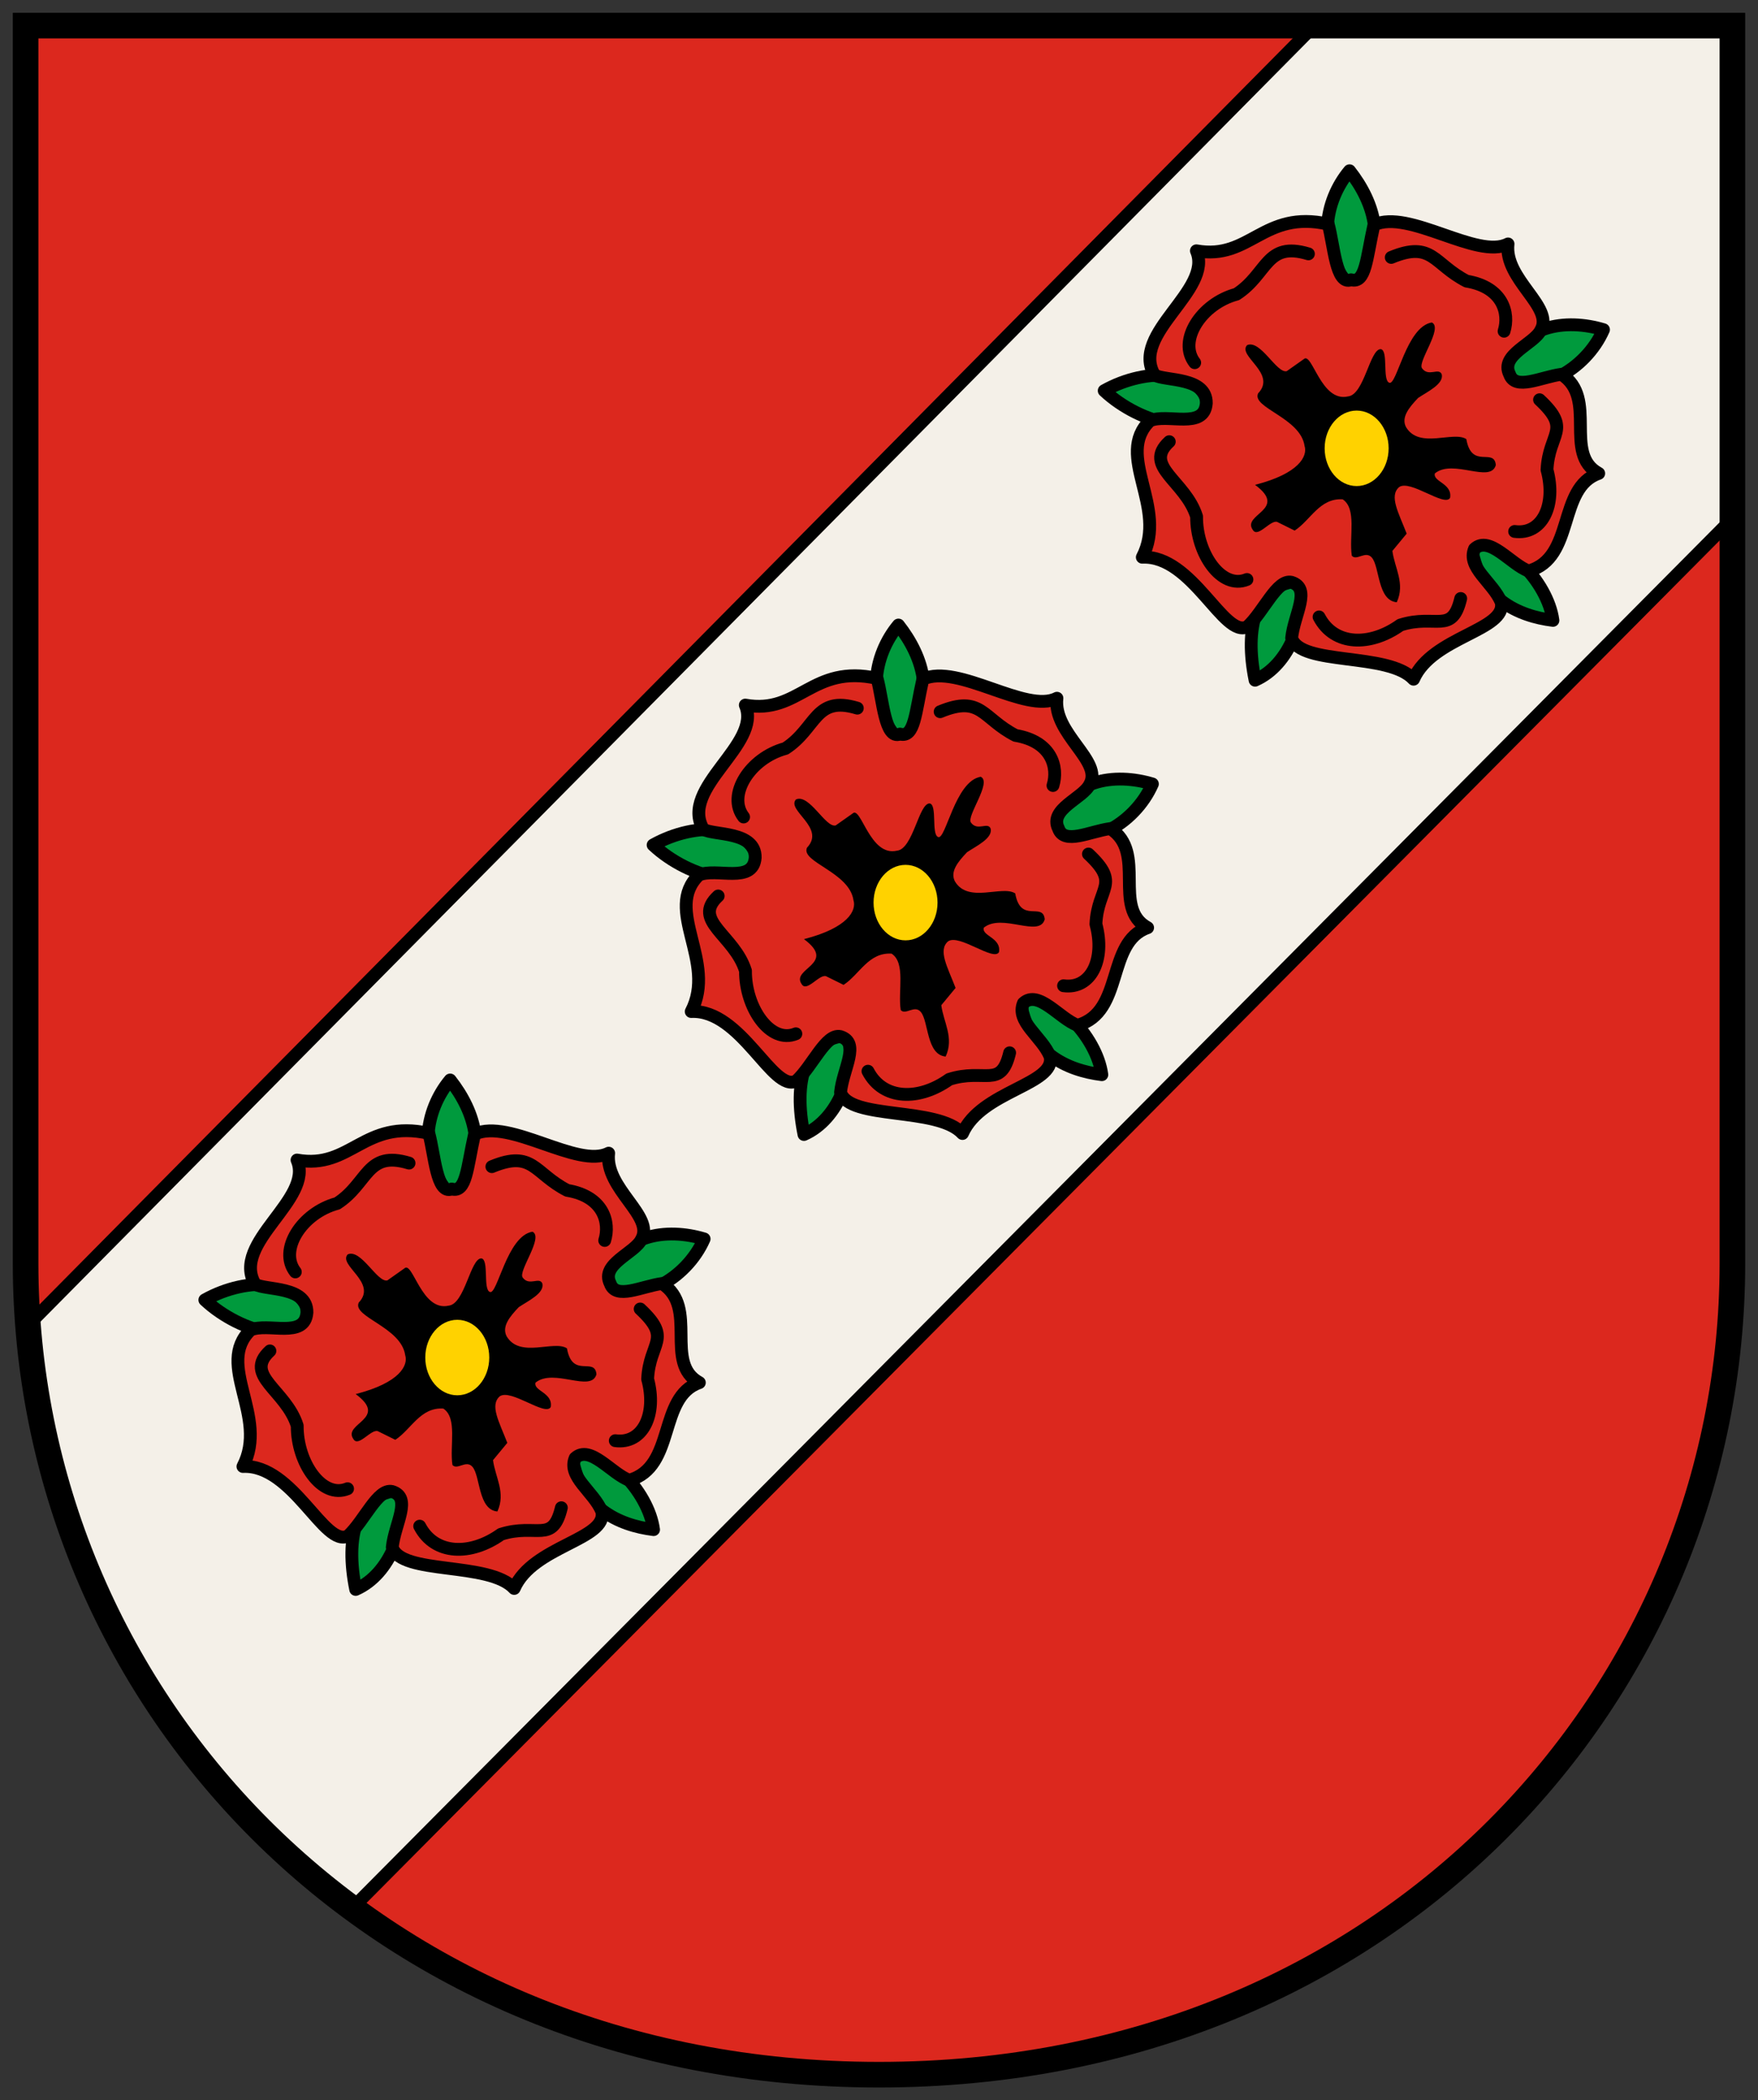 <!-- Created with Inkscape (http://www.inkscape.org/) -->

<svg xmlns:rdf="http://www.w3.org/1999/02/22-rdf-syntax-ns#" xmlns="http://www.w3.org/2000/svg" height="492" width="412" version="1.1" xmlns:cc="http://creativecommons.org/ns#" xmlns:dc="http://purl.org/dc/elements/1.1/">

 <rect width="100%" height="100%" fill="#333333" stroke="none"/>


 <g transform="translate(0,-560.362)">

  <g transform="translate(6,4)">

   <path d="m0,562.36,302.02,0l-301.51,303.54z" fill="#dc281e"/>

   <path d="M397.89,875.85,397.83,676.57,76.757,1002.3c121.74,82,296.08,30.9,321.13-126.45z" fill="#dc281e"/>

   <path stroke-linejoin="miter" d="m0,867.36,303.03-306.01,96.046,0.418,1.429,115.56l-323.49,325.57c-43.913-27.18-67.287-76.11-77.02-135.54z" stroke="#000" stroke-linecap="butt" stroke-miterlimit="4" stroke-dasharray="none" stroke-width="3" fill="#f4f0e8"/>

   <path stroke-linejoin="miter" d="m0,562.36,400,0,0,290c0,100-80,190-200,190s-200-90-200-190z" stroke="#000" stroke-linecap="butt" stroke-miterlimit="4" stroke-dasharray="none" stroke-width="6" fill="none"/>

   <g transform="translate(13.132,-7.071)">

    <path stroke-linejoin="round" d="m297.14,603.43c-5.833,6.975-8.198,18.806,0.714,27.673,8.847-9.664,5.051-20.354-0.714-27.673z" stroke="#000" stroke-linecap="round" stroke-miterlimit="4" stroke-dasharray="none" stroke-width="3" fill="#009a3d"/>

    <path stroke-linejoin="round" d="m356.66,640.66c-8.539-2.577-20.284-1.559-23.776,10.912,7.871,5.166,19.575-1.313,23.776-10.912z" stroke="#000" stroke-linecap="round" stroke-miterlimit="4" stroke-dasharray="none" stroke-width="3" fill="#009a3d"/>

    <path stroke-linejoin="round" d="m264.05,658.45c-1.361-8.292-14.203-9.207-24.404-3.495,8.571,8.046,23.456,11.249,24.404,3.495z" stroke="#000" stroke-linecap="round" stroke-miterlimit="4" stroke-dasharray="none" stroke-width="3" fill="#009a3d"/>

    <path stroke-linejoin="round" d="m285.44,699.54c-10.533,0.632-12.926,11.056-10.44,23.233,8.146-3.579,12.175-14.752,10.44-23.233z" stroke="#000" stroke-linecap="round" stroke-miterlimit="4" stroke-dasharray="none" stroke-width="3" fill="#009a3d"/>

    <path stroke-linejoin="round" d="m344.81,708.76c-1.197-9.07-11.642-19.966-19.196-17.944,1.583,12.899,11.213,16.95,19.196,17.944z" stroke="#000" stroke-linecap="round" stroke-miterlimit="4" stroke-dasharray="none" stroke-width="3" fill="#009a3d"/>

    <path stroke-linejoin="round" d="m251.43,651.29c-5.769-9.747,13.812-19.863,9.821-29.107,12.679,2.262,15.596-9.671,30.893-6.25,1.362,5.013,1.815,14.427,5.357,13.036,3.451,0.938,3.57-4.952,5.357-12.857,8.214-3.809,24.178,8.22,31.429,4.464-0.951,8.333,10.83,14.725,7.679,20.179-1.516,3.254-9.628,5.776-7.321,10.357,1.343,3.855,7.293,0.672,12.143,0,8.689,5.543,0.298,18.631,8.75,23.214-9.762,3.393-5.45,19.798-16.429,22.857-4.141-1.493-9.188-8.426-12.679-5.179-1.829,4.364,4.321,7.834,6.25,12.5,1.411,6.613-16.181,8.047-20.536,18.036-5.882-6.386-26.543-3.065-28.571-9.643,0.576-5.563,4.68-11.618-0.052-13.068-3.374-0.764-6.494,6.898-10.305,10.39-5.492,2.947-12.912-16.805-24.643-16.25,6.132-11.763-6.607-23.81,1.786-31.964,4.048-1.821,12.738,2.152,13.214-4.107,0.098-6.224-9.643-5.157-12.143-6.607z" stroke="#000" stroke-linecap="round" stroke-miterlimit="4" stroke-dasharray="none" stroke-width="3" fill="#dc281e"/>

    <path stroke-linejoin="round" d="m273.1,699.18c-5.977,2.458-11.871-6.103-11.802-14.749-2.605-8.363-12.706-11.748-6.4-17.533m35.099,41.049c3.564,6.84,12.013,6.929,19.051,1.906,8.342-2.671,12.106,2.352,14.15-6.221m12.636-15.704c6.404,0.868,9.837-6.089,7.586-14.438,0.407-8.749,5.887-9.296-1.752-16.418m-8.312-16.049c1.306-4.215-0.249-10.314-8.778-11.732-7.791-4.003-8.013-9.549-17.664-5.556m-46.061,24.66c-3.97-5.099,1.446-13.795,9.795-16.046,7.359-4.751,6.858-12.47,16.855-9.447" stroke="#000" stroke-linecap="round" stroke-miterlimit="4" stroke-dasharray="none" stroke-width="3" fill="none"/>

    <path fill="#000" d="m308.21,704.51c2.021-4.402-0.515-8.044-1.026-12.024l3.348-4.047c-1.921-4.956-4.148-8.791-1.786-10.893,2.613-1.873,10.701,4.768,11.964,2.5,0.551-3.393-4.092-3.75-3.571-5.714,4.289-3.503,13.05,2.453,14.286-1.964-0.398-4.16-5.661,1.096-6.915-6.072-3.071-2.006-11.06,2.443-14.156-2.857-1.131-2.262,0.707-4.524,2.857-6.786,2.143-1.445,6.071-3.257,5.536-5.536-0.693-1.677-3.062,0.702-4.609-1.403-1.141-1.488,5.011-9.47,2.288-10.74-6.011,0.956-8.217,14.988-10,14.107-1.628-0.673-0.14-7.576-1.964-7.857-2.559-0.111-3.869,10.694-7.679,11.071-6.342,1.472-8.415-10.578-10.37-8.732l-3.982,2.811c-2.37,0.611-6.155-7.476-9.306-6.087-2.312,2.544,7.056,6.609,2.587,11.293-1.548,3.393,9.941,5.701,10.893,12.321,0.745,2.351-1.238,6.462-11.607,9.107,7.886,5.816-3.13,6.858-0.536,10.536,1.169,2.011,4.092-2.363,5.715-1.853l4.106,2.032c3.75-2.441,5.836-7.654,11.25-7.321,3.37,2.192,1.449,8.792,2.143,13.214,1.144,1.298,3.23-1.313,4.714,0.459,1.845,2.202,1.292,10.043,5.821,10.434z"/>

    <path d="m305.71,668.79c0,4.142-2.758,7.5-6.161,7.5s-6.161-3.358-6.161-7.5,2.758-7.5,6.161-7.5,6.161,3.358,6.161,7.5z" transform="matrix(1.217,0,0,1.179,-65.745,-120.052)" fill="#ffd200"/>

   </g>

   <g transform="translate(-197.641,205.918)">

    <path stroke-linejoin="round" d="m297.14,603.43c-5.833,6.975-8.198,18.806,0.714,27.673,8.847-9.664,5.051-20.354-0.714-27.673z" stroke="#000" stroke-linecap="round" stroke-miterlimit="4" stroke-dasharray="none" stroke-width="3" fill="#009a3d"/>

    <path stroke-linejoin="round" d="m356.66,640.66c-8.539-2.577-20.284-1.559-23.776,10.912,7.871,5.166,19.575-1.313,23.776-10.912z" stroke="#000" stroke-linecap="round" stroke-miterlimit="4" stroke-dasharray="none" stroke-width="3" fill="#009a3d"/>

    <path stroke-linejoin="round" d="m264.05,658.45c-1.361-8.292-14.203-9.207-24.404-3.495,8.571,8.046,23.456,11.249,24.404,3.495z" stroke="#000" stroke-linecap="round" stroke-miterlimit="4" stroke-dasharray="none" stroke-width="3" fill="#009a3d"/>

    <path stroke-linejoin="round" d="m285.44,699.54c-10.533,0.632-12.926,11.056-10.44,23.233,8.146-3.579,12.175-14.752,10.44-23.233z" stroke="#000" stroke-linecap="round" stroke-miterlimit="4" stroke-dasharray="none" stroke-width="3" fill="#009a3d"/>

    <path stroke-linejoin="round" d="m344.81,708.76c-1.197-9.07-11.642-19.966-19.196-17.944,1.583,12.899,11.213,16.95,19.196,17.944z" stroke="#000" stroke-linecap="round" stroke-miterlimit="4" stroke-dasharray="none" stroke-width="3" fill="#009a3d"/>

    <path stroke-linejoin="round" d="m251.43,651.29c-5.769-9.747,13.812-19.863,9.821-29.107,12.679,2.262,15.596-9.671,30.893-6.25,1.362,5.013,1.815,14.427,5.357,13.036,3.451,0.938,3.57-4.952,5.357-12.857,8.214-3.809,24.178,8.22,31.429,4.464-0.951,8.333,10.83,14.725,7.679,20.179-1.516,3.254-9.628,5.776-7.321,10.357,1.343,3.855,7.293,0.672,12.143,0,8.689,5.543,0.298,18.631,8.75,23.214-9.762,3.393-5.45,19.798-16.429,22.857-4.141-1.493-9.188-8.426-12.679-5.179-1.829,4.364,4.321,7.834,6.25,12.5,1.411,6.613-16.181,8.047-20.536,18.036-5.882-6.386-26.543-3.065-28.571-9.643,0.576-5.563,4.68-11.618-0.052-13.068-3.374-0.764-6.494,6.898-10.305,10.39-5.492,2.947-12.912-16.805-24.643-16.25,6.132-11.763-6.607-23.81,1.786-31.964,4.048-1.821,12.738,2.152,13.214-4.107,0.098-6.224-9.643-5.157-12.143-6.607z" stroke="#000" stroke-linecap="round" stroke-miterlimit="4" stroke-dasharray="none" stroke-width="3" fill="#dc281e"/>

    <path stroke-linejoin="round" d="m273.1,699.18c-5.977,2.458-11.871-6.103-11.802-14.749-2.605-8.363-12.706-11.748-6.4-17.533m35.099,41.049c3.564,6.84,12.013,6.929,19.051,1.906,8.342-2.671,12.106,2.352,14.15-6.221m12.636-15.704c6.404,0.868,9.837-6.089,7.586-14.438,0.407-8.749,5.887-9.296-1.752-16.418m-8.312-16.049c1.306-4.215-0.249-10.314-8.778-11.732-7.791-4.003-8.013-9.549-17.664-5.556m-46.061,24.66c-3.97-5.099,1.446-13.795,9.795-16.046,7.359-4.751,6.858-12.47,16.855-9.447" stroke="#000" stroke-linecap="round" stroke-miterlimit="4" stroke-dasharray="none" stroke-width="3" fill="none"/>

    <path fill="#000" d="m308.21,704.51c2.021-4.402-0.515-8.044-1.026-12.024l3.348-4.047c-1.921-4.956-4.148-8.791-1.786-10.893,2.613-1.873,10.701,4.768,11.964,2.5,0.551-3.393-4.092-3.75-3.571-5.714,4.289-3.503,13.05,2.453,14.286-1.964-0.398-4.16-5.661,1.096-6.915-6.072-3.071-2.006-11.06,2.443-14.156-2.857-1.131-2.262,0.707-4.524,2.857-6.786,2.143-1.445,6.071-3.257,5.536-5.536-0.693-1.677-3.062,0.702-4.609-1.403-1.141-1.488,5.011-9.47,2.288-10.74-6.011,0.956-8.217,14.988-10,14.107-1.628-0.673-0.14-7.576-1.964-7.857-2.559-0.111-3.869,10.694-7.679,11.071-6.342,1.472-8.415-10.578-10.37-8.732l-3.982,2.811c-2.37,0.611-6.155-7.476-9.306-6.087-2.312,2.544,7.056,6.609,2.587,11.293-1.548,3.393,9.941,5.701,10.893,12.321,0.745,2.351-1.238,6.462-11.607,9.107,7.886,5.816-3.13,6.858-0.536,10.536,1.169,2.011,4.092-2.363,5.715-1.853l4.106,2.032c3.75-2.441,5.836-7.654,11.25-7.321,3.37,2.192,1.449,8.792,2.143,13.214,1.144,1.298,3.23-1.313,4.714,0.459,1.845,2.202,1.292,10.043,5.821,10.434z"/>

    <path d="m305.71,668.79c0,4.142-2.758,7.5-6.161,7.5s-6.161-3.358-6.161-7.5,2.758-7.5,6.161-7.5,6.161,3.358,6.161,7.5z" transform="matrix(1.217,0,0,1.179,-65.745,-120.052)" fill="#ffd200"/>

   </g>

   <g transform="translate(-92.585,99.347)">

    <path stroke-linejoin="round" d="m297.14,603.43c-5.833,6.975-8.198,18.806,0.714,27.673,8.847-9.664,5.051-20.354-0.714-27.673z" stroke="#000" stroke-linecap="round" stroke-miterlimit="4" stroke-dasharray="none" stroke-width="3" fill="#009a3d"/>

    <path stroke-linejoin="round" d="m356.66,640.66c-8.539-2.577-20.284-1.559-23.776,10.912,7.871,5.166,19.575-1.313,23.776-10.912z" stroke="#000" stroke-linecap="round" stroke-miterlimit="4" stroke-dasharray="none" stroke-width="3" fill="#009a3d"/>

    <path stroke-linejoin="round" d="m264.05,658.45c-1.361-8.292-14.203-9.207-24.404-3.495,8.571,8.046,23.456,11.249,24.404,3.495z" stroke="#000" stroke-linecap="round" stroke-miterlimit="4" stroke-dasharray="none" stroke-width="3" fill="#009a3d"/>

    <path stroke-linejoin="round" d="m285.44,699.54c-10.533,0.632-12.926,11.056-10.44,23.233,8.146-3.579,12.175-14.752,10.44-23.233z" stroke="#000" stroke-linecap="round" stroke-miterlimit="4" stroke-dasharray="none" stroke-width="3" fill="#009a3d"/>

    <path stroke-linejoin="round" d="m344.81,708.76c-1.197-9.07-11.642-19.966-19.196-17.944,1.583,12.899,11.213,16.95,19.196,17.944z" stroke="#000" stroke-linecap="round" stroke-miterlimit="4" stroke-dasharray="none" stroke-width="3" fill="#009a3d"/>

    <path stroke-linejoin="round" d="m251.43,651.29c-5.769-9.747,13.812-19.863,9.821-29.107,12.679,2.262,15.596-9.671,30.893-6.25,1.362,5.013,1.815,14.427,5.357,13.036,3.451,0.938,3.57-4.952,5.357-12.857,8.214-3.809,24.178,8.22,31.429,4.464-0.951,8.333,10.83,14.725,7.679,20.179-1.516,3.254-9.628,5.776-7.321,10.357,1.343,3.855,7.293,0.672,12.143,0,8.689,5.543,0.298,18.631,8.75,23.214-9.762,3.393-5.45,19.798-16.429,22.857-4.141-1.493-9.188-8.426-12.679-5.179-1.829,4.364,4.321,7.834,6.25,12.5,1.411,6.613-16.181,8.047-20.536,18.036-5.882-6.386-26.543-3.065-28.571-9.643,0.576-5.563,4.68-11.618-0.052-13.068-3.374-0.764-6.494,6.898-10.305,10.39-5.492,2.947-12.912-16.805-24.643-16.25,6.132-11.763-6.607-23.81,1.786-31.964,4.048-1.821,12.738,2.152,13.214-4.107,0.098-6.224-9.643-5.157-12.143-6.607z" stroke="#000" stroke-linecap="round" stroke-miterlimit="4" stroke-dasharray="none" stroke-width="3" fill="#dc281e"/>

    <path stroke-linejoin="round" d="m273.1,699.18c-5.977,2.458-11.871-6.103-11.802-14.749-2.605-8.363-12.706-11.748-6.4-17.533m35.099,41.049c3.564,6.84,12.013,6.929,19.051,1.906,8.342-2.671,12.106,2.352,14.15-6.221m12.636-15.704c6.404,0.868,9.837-6.089,7.586-14.438,0.407-8.749,5.887-9.296-1.752-16.418m-8.312-16.049c1.306-4.215-0.249-10.314-8.778-11.732-7.791-4.003-8.013-9.549-17.664-5.556m-46.061,24.66c-3.97-5.099,1.446-13.795,9.795-16.046,7.359-4.751,6.858-12.47,16.855-9.447" stroke="#000" stroke-linecap="round" stroke-miterlimit="4" stroke-dasharray="none" stroke-width="3" fill="none"/>

    <path fill="#000" d="m308.21,704.51c2.021-4.402-0.515-8.044-1.026-12.024l3.348-4.047c-1.921-4.956-4.148-8.791-1.786-10.893,2.613-1.873,10.701,4.768,11.964,2.5,0.551-3.393-4.092-3.75-3.571-5.714,4.289-3.503,13.05,2.453,14.286-1.964-0.398-4.16-5.661,1.096-6.915-6.072-3.071-2.006-11.06,2.443-14.156-2.857-1.131-2.262,0.707-4.524,2.857-6.786,2.143-1.445,6.071-3.257,5.536-5.536-0.693-1.677-3.062,0.702-4.609-1.403-1.141-1.488,5.011-9.47,2.288-10.74-6.011,0.956-8.217,14.988-10,14.107-1.628-0.673-0.14-7.576-1.964-7.857-2.559-0.111-3.869,10.694-7.679,11.071-6.342,1.472-8.415-10.578-10.37-8.732l-3.982,2.811c-2.37,0.611-6.155-7.476-9.306-6.087-2.312,2.544,7.056,6.609,2.587,11.293-1.548,3.393,9.941,5.701,10.893,12.321,0.745,2.351-1.238,6.462-11.607,9.107,7.886,5.816-3.13,6.858-0.536,10.536,1.169,2.011,4.092-2.363,5.715-1.853l4.106,2.032c3.75-2.441,5.836-7.654,11.25-7.321,3.37,2.192,1.449,8.792,2.143,13.214,1.144,1.298,3.23-1.313,4.714,0.459,1.845,2.202,1.292,10.043,5.821,10.434z"/>

    <path d="m305.71,668.79c0,4.142-2.758,7.5-6.161,7.5s-6.161-3.358-6.161-7.5,2.758-7.5,6.161-7.5,6.161,3.358,6.161,7.5z" transform="matrix(1.217,0,0,1.179,-65.745,-120.052)" fill="#ffd200"/>

   </g>

  </g>

 </g>

</svg>

